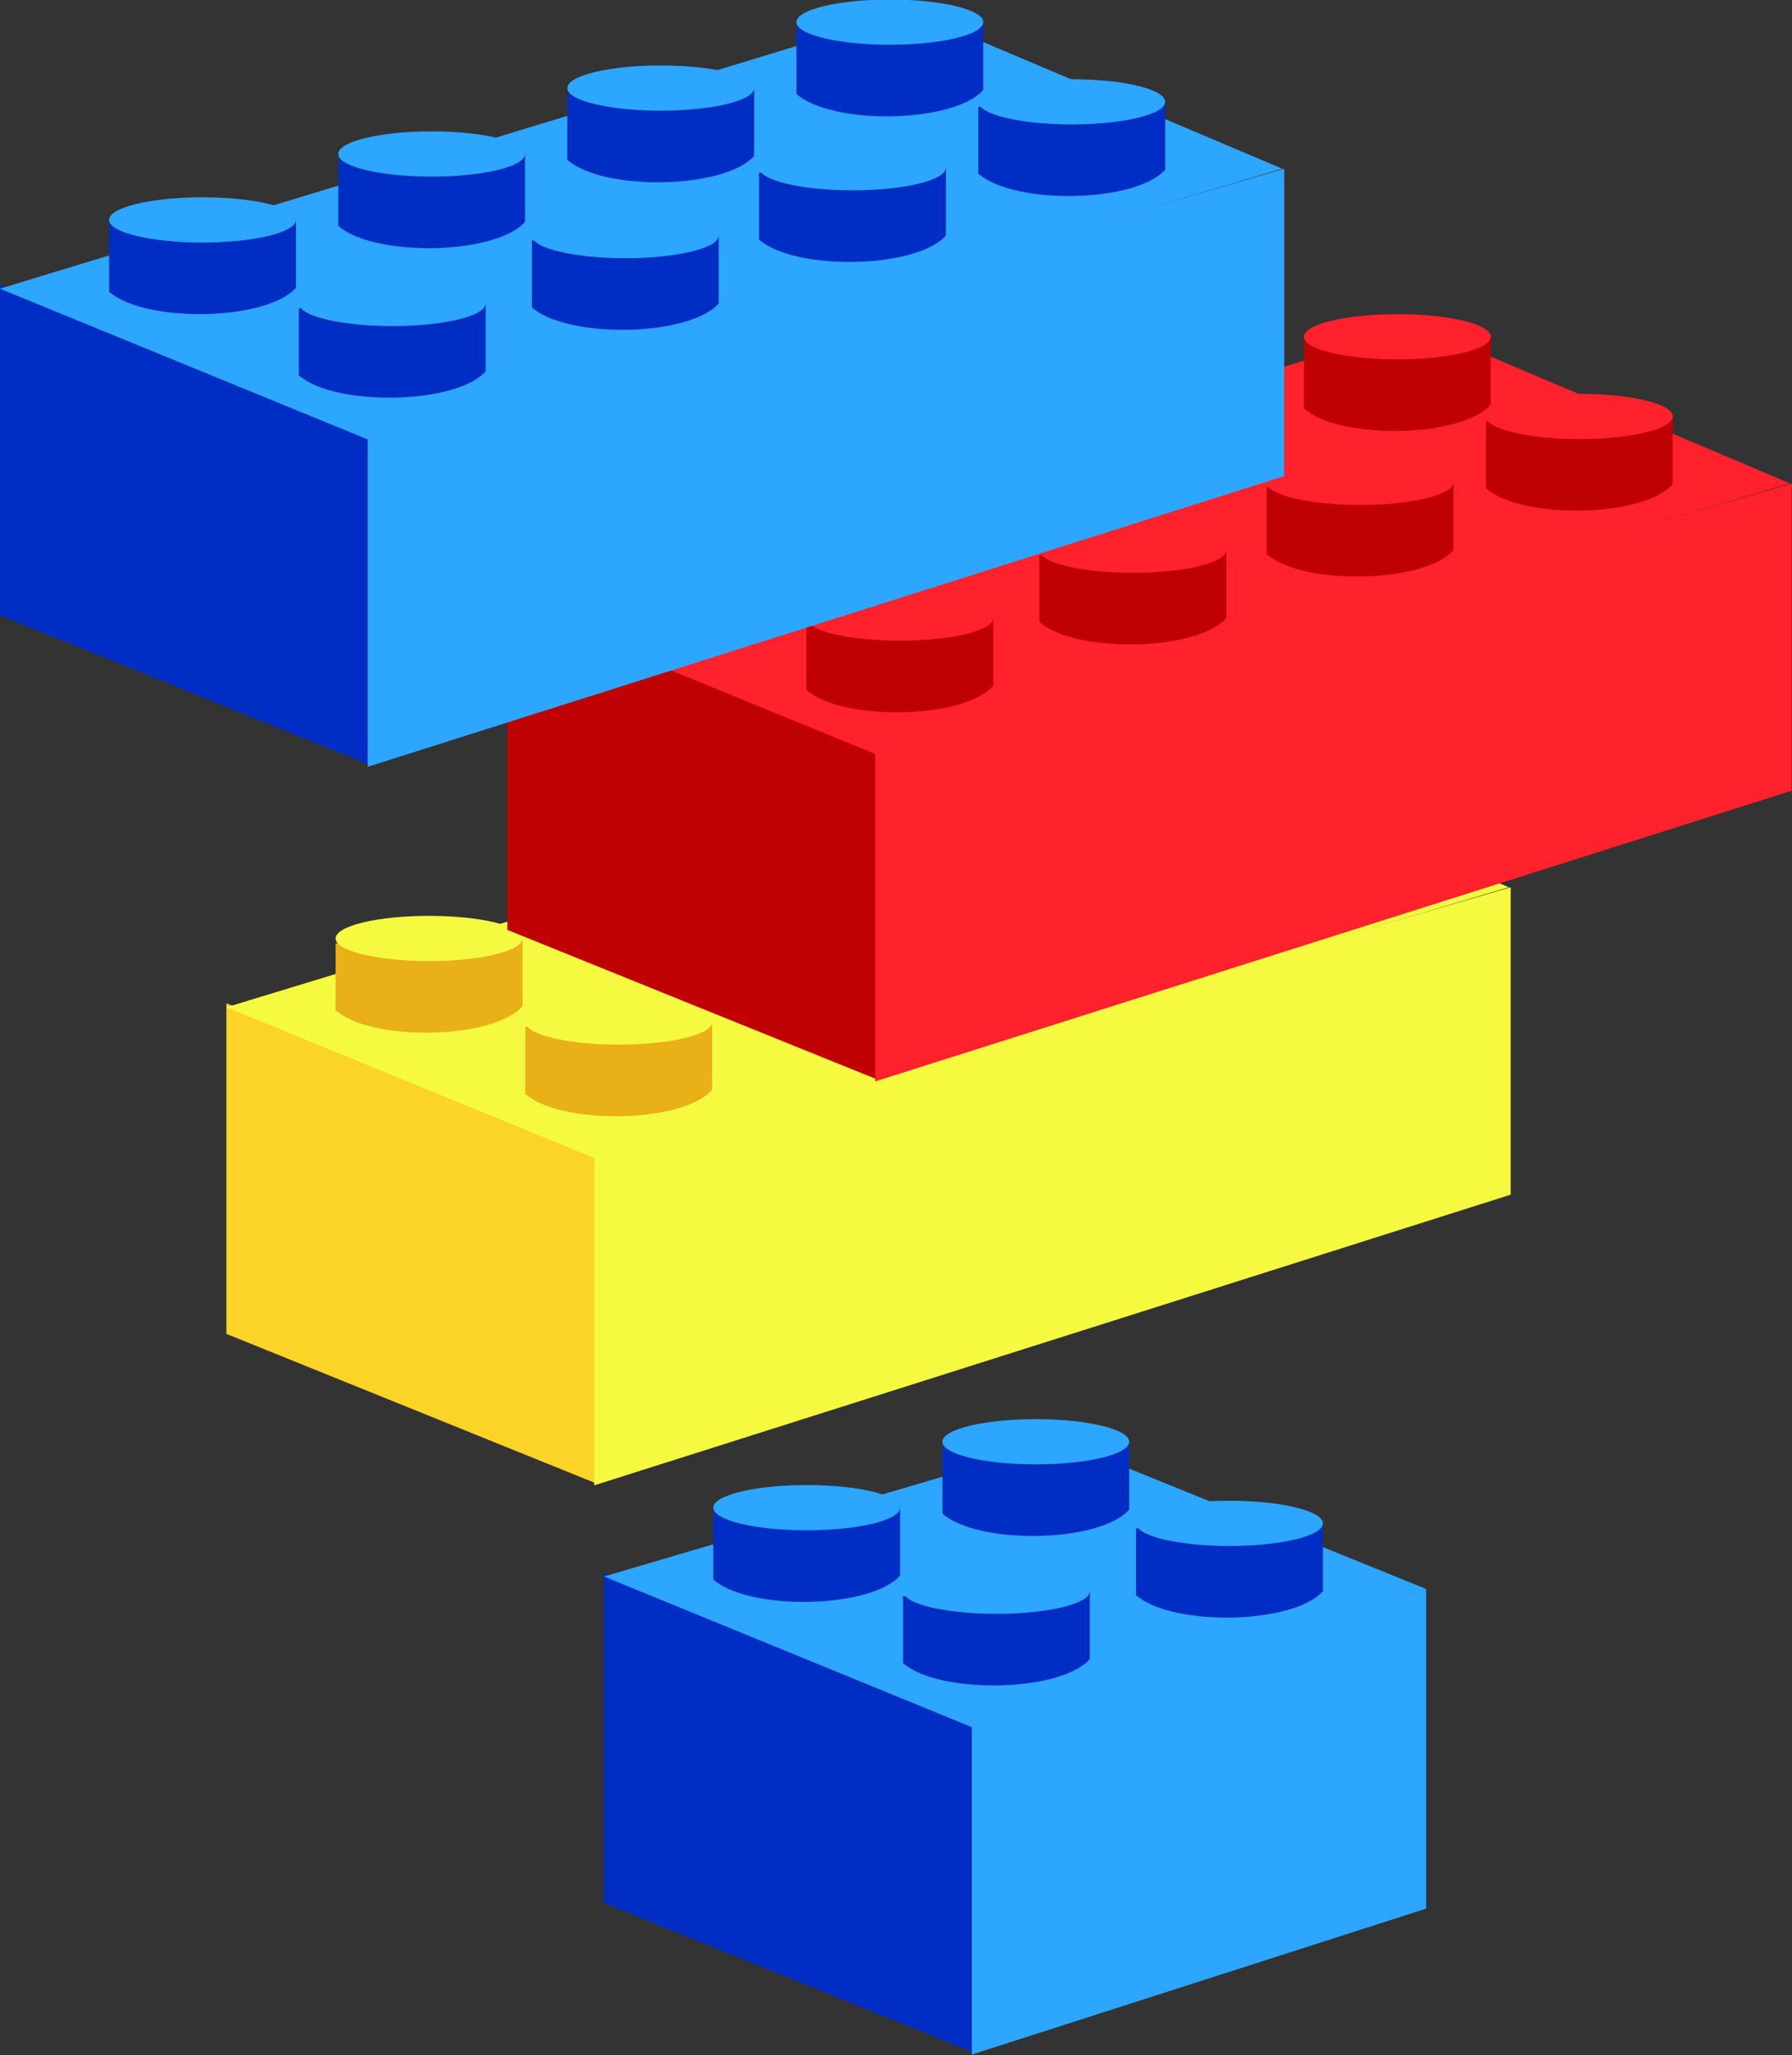 <?xml version="1.0" encoding="UTF-8" standalone="no"?>
<!-- Created with Inkscape (http://www.inkscape.org/) -->
<svg
   xmlns:dc="http://purl.org/dc/elements/1.1/"
   xmlns:cc="http://web.resource.org/cc/"
   xmlns:rdf="http://www.w3.org/1999/02/22-rdf-syntax-ns#"
   xmlns:svg="http://www.w3.org/2000/svg"
   xmlns="http://www.w3.org/2000/svg"
   xmlns:sodipodi="http://sodipodi.sourceforge.net/DTD/sodipodi-0.dtd"
   xmlns:inkscape="http://www.inkscape.org/namespaces/inkscape"
   width="698.52"
   height="800.908"
   id="svg2830"
   sodipodi:version="0.32"
   inkscape:version="0.45.1"
   sodipodi:docbase="/home/brunurb/Desktop/LegoBlocks brunurb"
   sodipodi:docname="LegoBlocks brunurb.svg"
   inkscape:output_extension="org.inkscape.output.svg.inkscape"
   inkscape:export-filename="/home/brunurb/Desktop/LegoBlocks brunurb/LegoBlocks brunurb.png"
   inkscape:export-xdpi="72"
   inkscape:export-ydpi="72"
   version="1.0">
  <rect width="100%" height="100%" fill="#333333" stroke="none"/>
  <defs
     id="defs2832" />
  <sodipodi:namedview
     id="base"
     pagecolor="#ffffff"
     bordercolor="#666666"
     borderopacity="1.0"
     gridtolerance="10000"
     guidetolerance="10"
     objecttolerance="10"
     inkscape:pageopacity="0.0"
     inkscape:pageshadow="2"
     inkscape:zoom="0.35"
     inkscape:cx="375"
     inkscape:cy="241.29363"
     inkscape:document-units="px"
     inkscape:current-layer="layer1"
     inkscape:window-width="1280"
     inkscape:window-height="951"
     inkscape:window-x="0"
     inkscape:window-y="24" />
  <g
     inkscape:label="Layer 1"
     inkscape:groupmode="layer"
     id="layer1"
     transform="translate(-27.682,-60.069)">
    <g
       id="g3245"
       transform="translate(-17.143,-97.143)">
      <g
         transform="matrix(5.724,0,0,5.724,-1262.682,-2786.683)"
         id="g3164"
         style="fill:#002ec4;fill-opacity:1">
        <path
           style="fill:#002ec4;fill-opacity:1"
           id="path3166"
           d="M 269.56,621.363 L 269.56,643.864 L 294.741,654.044 L 294.741,631.542 L 269.56,621.363 z " />
      </g>
      <g
         transform="matrix(5.724,0,0,5.724,-1262.682,-2786.683)"
         id="g3168"
         style="fill:#2da6ff">
        <path
           id="path3170"
           d="M 325.546,644.241 L 325.546,622.481 L 294.607,631.676 L 294.607,654.177 L 325.546,644.241 z " />
      </g>
      <g
         transform="matrix(5.724,0,0,5.724,-1262.682,-2786.683)"
         id="g3172"
         style="fill:#2da6ff">
        <path
           id="path3174"
           d="M 269.56,621.631 L 300.752,612.439 L 325.546,622.481 L 294.741,631.943 L 269.56,621.631 z " />
      </g>
      <g
         transform="matrix(5.724,0,0,5.724,-1262.682,-2786.683)"
         id="g3176"
         style="fill:#002ec4">
        <path
           id="path3178"
           d="M 289.92,622.969 L 289.92,627.523 C 292.33,629.666 300.633,629.533 302.643,627.255 L 302.643,622.567 L 289.92,622.969 z " />
      </g>
      <g
         transform="matrix(5.724,0,0,5.724,-1262.682,-2786.683)"
         id="g3180"
         style="fill:#2da6ff">
        <path
           id="path3182"
           d="M 289.92,622.635 C 289.92,621.785 292.768,621.095 296.281,621.095 C 299.795,621.095 302.643,621.785 302.643,622.635 C 302.643,623.486 299.795,624.175 296.281,624.175 C 292.768,624.175 289.92,623.486 289.92,622.635 z " />
      </g>
      <g
         transform="matrix(5.724,0,0,5.724,-1262.682,-2786.683)"
         id="g3188"
         style="fill:#002ec4">
        <path
           id="path3190"
           d="M 305.79,618.348 L 305.79,622.902 C 308.201,625.046 316.504,624.912 318.513,622.635 L 318.513,617.947 L 305.79,618.348 z " />
      </g>
      <g
         transform="matrix(5.724,0,0,5.724,-1262.682,-2786.683)"
         id="g3192"
         style="fill:#2da6ff">
        <path
           id="path3194"
           d="M 305.79,618.015 C 305.79,617.164 308.638,616.475 312.152,616.475 C 315.665,616.475 318.513,617.164 318.513,618.015 C 318.513,618.865 315.665,619.555 312.152,619.555 C 308.638,619.555 305.79,618.865 305.79,618.015 z " />
      </g>
      <g
         transform="matrix(5.724,0,0,5.724,-1262.682,-2786.683)"
         id="g3200"
         style="fill:#002ec4">
        <path
           id="path3202"
           d="M 292.601,612.793 L 292.601,617.347 C 295.012,619.49 303.315,619.356 305.324,617.079 L 305.324,612.391 L 292.601,612.793 z " />
      </g>
      <g
         transform="matrix(5.724,0,0,5.724,-1262.682,-2786.683)"
         id="g3204"
         style="fill:#2da6ff">
        <path
           id="path3206"
           d="M 292.601,612.459 C 292.601,611.609 295.449,610.919 298.963,610.919 C 302.476,610.919 305.324,611.609 305.324,612.459 C 305.324,613.31 302.476,613.999 298.963,613.999 C 295.449,613.999 292.601,613.31 292.601,612.459 z " />
      </g>
      <g
         transform="matrix(5.724,0,0,5.724,-1262.682,-2786.683)"
         id="g3212"
         style="fill:#002ec4">
        <path
           id="path3214"
           d="M 276.999,617.281 L 276.999,621.835 C 279.41,623.978 287.713,623.844 289.722,621.567 L 289.722,616.879 L 276.999,617.281 z " />
      </g>
      <g
         transform="matrix(5.724,0,0,5.724,-1262.682,-2786.683)"
         id="g3216"
         style="fill:#2da6ff">
        <path
           id="path3218"
           d="M 276.999,616.947 C 276.999,616.096 279.847,615.407 283.361,615.407 C 286.874,615.407 289.722,616.096 289.722,616.947 C 289.722,617.798 286.874,618.487 283.361,618.487 C 279.847,618.487 276.999,617.798 276.999,616.947 z " />
      </g>
    </g>
    <g
       style="fill:#f5fa40"
       id="g2860"
       transform="matrix(5.724,0,0,5.724,-582.682,-2300.968)">
      <path
         id="path2862"
         d="" />
    </g>
    <g
       style="fill:#f5fa40"
       id="g2872"
       transform="matrix(5.724,0,0,5.724,-582.682,-2300.968)">
      <path
         id="path2874"
         d="" />
    </g>
    <g
       style="fill:#f5fa40"
       id="g2884"
       transform="matrix(5.724,0,0,5.724,-582.682,-2300.968)">
      <path
         id="path2886"
         d="" />
    </g>
    <g
       style="fill:#f5fa40"
       id="g2896"
       transform="matrix(5.724,0,0,5.724,-582.682,-2300.968)">
      <path
         id="path2898"
         d="" />
    </g>
    <g
       style="fill:#f5fa40"
       id="g2908"
       transform="matrix(5.724,0,0,5.724,-582.682,-2300.968)">
      <path
         id="path2910"
         d="" />
    </g>
    <g
       style="fill:#f5fa40"
       id="g2920"
       transform="matrix(5.724,0,0,5.724,-582.682,-2300.968)">
      <path
         id="path2922"
         d="" />
    </g>
    <g
       style="fill:#f5fa40"
       id="g2932"
       transform="matrix(5.724,0,0,5.724,-582.682,-2300.968)">
      <path
         id="path2934"
         d="" />
    </g>
    <g
       style="fill:#f5fa40"
       id="g2944"
       transform="matrix(5.724,0,0,5.724,-582.682,-2300.968)">
      <path
         id="path2946"
         d="" />
    </g>
    <g
       style="fill:#ff212c"
       id="g2968"
       transform="matrix(5.724,0,0,5.724,-582.682,-2300.968)">
      <path
         id="path2970"
         d="" />
    </g>
    <g
       style="fill:#ff212c"
       id="g2980"
       transform="matrix(5.724,0,0,5.724,-582.682,-2300.968)">
      <path
         id="path2982"
         d="" />
    </g>
    <g
       style="fill:#ff212c"
       id="g2992"
       transform="matrix(5.724,0,0,5.724,-582.682,-2300.968)">
      <path
         id="path2994"
         d="" />
    </g>
    <g
       style="fill:#ff212c"
       id="g3004"
       transform="matrix(5.724,0,0,5.724,-582.682,-2300.968)">
      <path
         id="path3006"
         d="" />
    </g>
    <g
       style="fill:#ff212c"
       id="g3016"
       transform="matrix(5.724,0,0,5.724,-582.682,-2300.968)">
      <path
         id="path3018"
         d="" />
    </g>
    <g
       style="fill:#ff212c"
       id="g3028"
       transform="matrix(5.724,0,0,5.724,-582.682,-2300.968)">
      <path
         id="path3030"
         d="" />
    </g>
    <g
       style="fill:#ff212c"
       id="g3040"
       transform="matrix(5.724,0,0,5.724,-582.682,-2300.968)">
      <path
         id="path3042"
         d="" />
    </g>
    <g
       style="fill:#ff212c"
       id="g3052"
       transform="matrix(5.724,0,0,5.724,-582.682,-2300.968)">
      <path
         id="path3054"
         d="" />
    </g>
    <g
       style="fill:#2da6ff"
       id="g3076"
       transform="matrix(5.724,0,0,5.724,-582.682,-2300.968)">
      <path
         id="path3078"
         d="" />
    </g>
    <g
       style="fill:#2da6ff"
       id="g3088"
       transform="matrix(5.724,0,0,5.724,-582.682,-2300.968)">
      <path
         id="path3090"
         d="" />
    </g>
    <g
       style="fill:#2da6ff"
       id="g3100"
       transform="matrix(5.724,0,0,5.724,-582.682,-2300.968)">
      <path
         id="path3102"
         d="" />
    </g>
    <g
       style="fill:#2da6ff"
       id="g3112"
       transform="matrix(5.724,0,0,5.724,-582.682,-2300.968)">
      <path
         id="path3114"
         d="" />
    </g>
    <g
       style="fill:#2da6ff"
       id="g3124"
       transform="matrix(5.724,0,0,5.724,-582.682,-2300.968)">
      <path
         id="path3126"
         d="" />
    </g>
    <g
       style="fill:#2da6ff"
       id="g3136"
       transform="matrix(5.724,0,0,5.724,-582.682,-2300.968)">
      <path
         id="path3138"
         d="" />
    </g>
    <g
       style="fill:#2da6ff"
       id="g3148"
       transform="matrix(5.724,0,0,5.724,-582.682,-2300.968)">
      <path
         id="path3150"
         d="" />
    </g>
    <g
       id="g3269">
      <g
         transform="matrix(5.724,0,0,5.724,-582.682,-2300.968)"
         id="g2840"
         style="fill:#fcd327">
        <path
           id="path2842"
           d="M 122.048,480.785 L 122.048,503.287 L 147.229,513.466 L 147.229,490.964 L 122.048,480.785 z " />
      </g>
      <g
         transform="matrix(5.724,0,0,5.724,-582.682,-2300.968)"
         id="g2844"
         style="fill:#f5fa40">
        <path
           id="path2846"
           d="M 209.509,493.81 L 209.509,472.881 L 147.095,491.098 L 147.095,513.6 L 209.509,493.81 z " />
      </g>
      <g
         transform="matrix(5.724,0,0,5.724,-582.682,-2300.968)"
         id="g2848"
         style="fill:#f5fa40">
        <path
           id="path2850"
           d="M 122.048,481.053 L 184.06,462.166 L 209.375,472.881 L 147.229,491.366 L 122.048,481.053 z " />
      </g>
      <g
         transform="matrix(5.724,0,0,5.724,-582.682,-2300.968)"
         id="g2852"
         style="fill:#e9b018">
        <path
           id="path2854"
           d="M 142.407,482.391 L 142.407,486.945 C 144.818,489.089 153.121,488.955 155.131,486.678 L 155.131,481.989 L 142.407,482.391 z " />
      </g>
      <g
         transform="matrix(5.724,0,0,5.724,-582.682,-2300.968)"
         id="g2856"
         style="fill:#f5fa40">
        <path
           id="path2858"
           d="M 142.407,482.057 C 142.407,481.207 145.255,480.517 148.769,480.517 C 152.282,480.517 155.131,481.207 155.131,482.057 C 155.131,482.908 152.282,483.597 148.769,483.597 C 145.255,483.597 142.407,482.908 142.407,482.057 z " />
      </g>
      <g
         transform="matrix(5.724,0,0,5.724,-582.682,-2300.968)"
         id="g2864"
         style="fill:#e9b018">
        <path
           id="path2866"
           d="M 158.278,477.77 L 158.278,482.325 C 160.689,484.468 168.992,484.334 171.001,482.057 L 171.001,477.369 L 158.278,477.77 z " />
      </g>
      <g
         transform="matrix(5.724,0,0,5.724,-582.682,-2300.968)"
         id="g2868"
         style="fill:#f5fa40">
        <path
           id="path2870"
           d="M 158.278,477.437 C 158.278,476.586 161.126,475.897 164.639,475.897 C 168.153,475.897 171.001,476.586 171.001,477.437 C 171.001,478.287 168.153,478.977 164.639,478.977 C 161.126,478.977 158.278,478.287 158.278,477.437 z " />
      </g>
      <g
         transform="matrix(5.724,0,0,5.724,-582.682,-2300.968)"
         id="g2876"
         style="fill:#e9b018">
        <path
           id="path2878"
           d="M 173.747,473.15 L 173.747,477.704 C 176.158,479.847 184.461,479.713 186.47,477.436 L 186.47,472.748 L 173.747,473.15 z " />
      </g>
      <g
         transform="matrix(5.724,0,0,5.724,-582.682,-2300.968)"
         id="g2880"
         style="fill:#f5fa40">
        <path
           id="path2882"
           d="M 173.747,472.816 C 173.747,471.965 176.595,471.276 180.109,471.276 C 183.622,471.276 186.47,471.965 186.47,472.816 C 186.47,473.667 183.622,474.356 180.109,474.356 C 176.595,474.356 173.747,473.667 173.747,472.816 z " />
      </g>
      <g
         transform="matrix(5.724,0,0,5.724,-582.682,-2300.968)"
         id="g2888"
         style="fill:#e9b018">
        <path
           id="path2890"
           d="M 188.681,468.663 L 188.681,473.217 C 191.092,475.36 199.395,475.226 201.404,472.949 L 201.404,468.261 L 188.681,468.663 z " />
      </g>
      <g
         transform="matrix(5.724,0,0,5.724,-582.682,-2300.968)"
         id="g2892"
         style="fill:#f5fa40">
        <path
           id="path2894"
           d="M 188.681,468.329 C 188.681,467.479 191.529,466.789 195.042,466.789 C 198.556,466.789 201.404,467.479 201.404,468.329 C 201.404,469.18 198.556,469.869 195.042,469.869 C 191.529,469.869 188.681,469.18 188.681,468.329 z " />
      </g>
      <g
         transform="matrix(5.724,0,0,5.724,-582.682,-2300.968)"
         id="g2900"
         style="fill:#e9b018">
        <path
           id="path2902"
           d="M 176.293,463.239 L 176.293,467.793 C 178.703,469.937 187.006,469.803 189.016,467.526 L 189.016,462.838 L 176.293,463.239 z " />
      </g>
      <g
         transform="matrix(5.724,0,0,5.724,-582.682,-2300.968)"
         id="g2904"
         style="fill:#f5fa40">
        <path
           id="path2906"
           d="M 176.293,462.906 C 176.293,462.055 179.141,461.366 182.654,461.366 C 186.168,461.366 189.016,462.055 189.016,462.906 C 189.016,463.756 186.168,464.446 182.654,464.446 C 179.141,464.446 176.293,463.756 176.293,462.906 z " />
      </g>
      <g
         transform="matrix(5.724,0,0,5.724,-582.682,-2300.968)"
         id="g2912"
         style="fill:#e9b018">
        <path
           id="path2914"
           d="M 160.691,467.727 L 160.691,472.281 C 163.101,474.425 171.405,474.291 173.414,472.014 L 173.414,467.325 L 160.691,467.727 z " />
      </g>
      <g
         transform="matrix(5.724,0,0,5.724,-582.682,-2300.968)"
         id="g2916"
         style="fill:#f5fa40">
        <path
           id="path2918"
           d="M 160.691,467.393 C 160.691,466.543 163.539,465.853 167.052,465.853 C 170.566,465.853 173.414,466.543 173.414,467.393 C 173.414,468.244 170.566,468.933 167.052,468.933 C 163.539,468.933 160.691,468.244 160.691,467.393 z " />
      </g>
      <g
         transform="matrix(5.724,0,0,5.724,-582.682,-2300.968)"
         id="g2924"
         style="fill:#e9b018">
        <path
           id="path2926"
           d="M 145.089,472.215 L 145.089,476.769 C 147.5,478.912 155.803,478.779 157.812,476.501 L 157.812,471.813 L 145.089,472.215 z " />
      </g>
      <g
         transform="matrix(5.724,0,0,5.724,-582.682,-2300.968)"
         id="g2928"
         style="fill:#f5fa40">
        <path
           id="path2930"
           d="M 145.089,471.881 C 145.089,471.031 147.937,470.341 151.45,470.341 C 154.964,470.341 157.812,471.031 157.812,471.881 C 157.812,472.732 154.964,473.421 151.45,473.421 C 147.937,473.421 145.089,472.732 145.089,471.881 z " />
      </g>
      <g
         transform="matrix(5.724,0,0,5.724,-582.682,-2300.968)"
         id="g2936"
         style="fill:#e9b018">
        <path
           id="path2938"
           d="M 129.487,476.703 L 129.487,481.257 C 131.898,483.4 140.201,483.266 142.21,480.989 L 142.21,476.301 L 129.487,476.703 z " />
      </g>
      <g
         transform="matrix(5.724,0,0,5.724,-582.682,-2300.968)"
         id="g2940"
         style="fill:#f5fa40">
        <path
           id="path2942"
           d="M 129.487,476.369 C 129.487,475.519 132.335,474.829 135.848,474.829 C 139.362,474.829 142.21,475.519 142.21,476.369 C 142.21,477.22 139.362,477.909 135.848,477.909 C 132.335,477.909 129.487,477.22 129.487,476.369 z " />
      </g>
      <g
         transform="matrix(5.724,0,0,5.724,-582.682,-2300.968)"
         id="g2948"
         style="fill:#c00104;fill-opacity:1">
        <path
           style="fill:#c00104;fill-opacity:1"
           id="path2950"
           d="M 141.187,453.286 L 141.187,475.787 L 166.368,485.967 L 166.368,463.465 L 141.187,453.286 z " />
      </g>
      <g
         transform="matrix(5.724,0,0,5.724,-582.682,-2300.968)"
         id="g2952"
         style="fill:#ff212c">
        <path
           id="path2954"
           d="M 228.648,466.311 L 228.648,445.382 L 166.234,463.599 L 166.234,486.1 L 228.648,466.311 z " />
      </g>
      <g
         transform="matrix(5.724,0,0,5.724,-582.682,-2300.968)"
         id="g2956"
         style="fill:#ff212c">
        <path
           id="path2958"
           d="M 141.187,453.553 L 203.2,434.667 L 228.514,445.382 L 166.368,463.866 L 141.187,453.553 z " />
      </g>
      <g
         transform="matrix(5.724,0,0,5.724,-582.682,-2300.968)"
         id="g2960"
         style="fill:#c00104">
        <path
           id="path2962"
           d="M 161.547,454.892 L 161.547,459.446 C 163.957,461.589 172.26,461.456 174.27,459.178 L 174.27,454.49 L 161.547,454.892 z " />
      </g>
      <g
         transform="matrix(5.724,0,0,5.724,-582.682,-2300.968)"
         id="g2964"
         style="fill:#ff212c">
        <path
           id="path2966"
           d="M 161.547,454.558 C 161.547,453.708 164.395,453.018 167.908,453.018 C 171.422,453.018 174.27,453.708 174.27,454.558 C 174.27,455.409 171.422,456.098 167.908,456.098 C 164.395,456.098 161.547,455.409 161.547,454.558 z " />
      </g>
      <g
         transform="matrix(5.724,0,0,5.724,-582.682,-2300.968)"
         id="g2972"
         style="fill:#c00104">
        <path
           id="path2974"
           d="M 177.417,450.271 L 177.417,454.825 C 179.828,456.969 188.131,456.835 190.14,454.558 L 190.14,449.87 L 177.417,450.271 z " />
      </g>
      <g
         transform="matrix(5.724,0,0,5.724,-582.682,-2300.968)"
         id="g2976"
         style="fill:#ff212c">
        <path
           id="path2978"
           d="M 177.417,449.938 C 177.417,449.087 180.265,448.398 183.779,448.398 C 187.292,448.398 190.14,449.087 190.14,449.938 C 190.14,450.788 187.292,451.478 183.779,451.478 C 180.265,451.478 177.417,450.788 177.417,449.938 z " />
      </g>
      <g
         transform="matrix(5.724,0,0,5.724,-582.682,-2300.968)"
         id="g2984"
         style="fill:#c00104">
        <path
           id="path2986"
           d="M 192.886,445.65 L 192.886,450.205 C 195.297,452.348 203.6,452.214 205.609,449.937 L 205.609,445.249 L 192.886,445.65 z " />
      </g>
      <g
         transform="matrix(5.724,0,0,5.724,-582.682,-2300.968)"
         id="g2988"
         style="fill:#ff212c">
        <path
           id="path2990"
           d="M 192.886,445.317 C 192.886,444.466 195.734,443.777 199.248,443.777 C 202.761,443.777 205.609,444.466 205.609,445.317 C 205.609,446.167 202.761,446.857 199.248,446.857 C 195.734,446.857 192.886,446.167 192.886,445.317 z " />
      </g>
      <g
         transform="matrix(5.724,0,0,5.724,-582.682,-2300.968)"
         id="g2996"
         style="fill:#c00104">
        <path
           id="path2998"
           d="M 207.82,441.164 L 207.82,445.718 C 210.231,447.861 218.534,447.727 220.543,445.45 L 220.543,440.762 L 207.82,441.164 z " />
      </g>
      <g
         transform="matrix(5.724,0,0,5.724,-582.682,-2300.968)"
         id="g3000"
         style="fill:#ff212c">
        <path
           id="path3002"
           d="M 207.82,440.83 C 207.82,439.98 210.668,439.29 214.182,439.29 C 217.695,439.29 220.543,439.98 220.543,440.83 C 220.543,441.681 217.695,442.37 214.182,442.37 C 210.668,442.37 207.82,441.681 207.82,440.83 z " />
      </g>
      <g
         transform="matrix(5.724,0,0,5.724,-582.682,-2300.968)"
         id="g3008"
         style="fill:#c00104">
        <path
           id="path3010"
           d="M 195.432,435.74 L 195.432,440.294 C 197.843,442.438 206.146,442.304 208.155,440.027 L 208.155,435.338 L 195.432,435.74 z " />
      </g>
      <g
         transform="matrix(5.724,0,0,5.724,-582.682,-2300.968)"
         id="g3012"
         style="fill:#ff212c">
        <path
           id="path3014"
           d="M 195.432,435.406 C 195.432,434.556 198.28,433.866 201.793,433.866 C 205.307,433.866 208.155,434.556 208.155,435.406 C 208.155,436.257 205.307,436.946 201.793,436.946 C 198.28,436.946 195.432,436.257 195.432,435.406 z " />
      </g>
      <g
         transform="matrix(5.724,0,0,5.724,-582.682,-2300.968)"
         id="g3020"
         style="fill:#c00104">
        <path
           id="path3022"
           d="M 179.83,440.228 L 179.83,444.782 C 182.241,446.925 190.544,446.792 192.553,444.514 L 192.553,439.826 L 179.83,440.228 z " />
      </g>
      <g
         transform="matrix(5.724,0,0,5.724,-582.682,-2300.968)"
         id="g3024"
         style="fill:#ff212c">
        <path
           id="path3026"
           d="M 179.83,439.894 C 179.83,439.044 182.678,438.354 186.191,438.354 C 189.705,438.354 192.553,439.044 192.553,439.894 C 192.553,440.745 189.705,441.434 186.191,441.434 C 182.678,441.434 179.83,440.745 179.83,439.894 z " />
      </g>
      <g
         transform="matrix(5.724,0,0,5.724,-582.682,-2300.968)"
         id="g3032"
         style="fill:#c00104">
        <path
           id="path3034"
           d="M 164.228,444.716 L 164.228,449.27 C 166.639,451.413 174.942,451.279 176.951,449.002 L 176.951,444.314 L 164.228,444.716 z " />
      </g>
      <g
         transform="matrix(5.724,0,0,5.724,-582.682,-2300.968)"
         id="g3036"
         style="fill:#ff212c">
        <path
           id="path3038"
           d="M 164.228,444.382 C 164.228,443.532 167.076,442.842 170.59,442.842 C 174.103,442.842 176.951,443.532 176.951,444.382 C 176.951,445.233 174.103,445.922 170.59,445.922 C 167.076,445.922 164.228,445.233 164.228,444.382 z " />
      </g>
      <g
         transform="matrix(5.724,0,0,5.724,-582.682,-2300.968)"
         id="g3044"
         style="fill:#c00104">
        <path
           id="path3046"
           d="M 148.626,449.204 L 148.626,453.758 C 151.037,455.901 159.34,455.767 161.349,453.49 L 161.349,448.802 L 148.626,449.204 z " />
      </g>
      <g
         transform="matrix(5.724,0,0,5.724,-582.682,-2300.968)"
         id="g3048"
         style="fill:#ff212c">
        <path
           id="path3050"
           d="M 148.626,448.87 C 148.626,448.019 151.474,447.33 154.988,447.33 C 158.501,447.33 161.349,448.019 161.349,448.87 C 161.349,449.721 158.501,450.41 154.988,450.41 C 151.474,450.41 148.626,449.721 148.626,448.87 z " />
      </g>
      <g
         transform="matrix(5.724,0,0,5.724,-582.682,-2300.968)"
         id="g3056"
         style="fill:#002ec4;fill-opacity:1">
        <path
           style="fill:#002ec4;fill-opacity:1"
           id="path3058"
           d="M 106.624,431.868 L 106.624,454.369 L 131.805,464.548 L 131.805,442.047 L 106.624,431.868 z " />
      </g>
      <g
         transform="matrix(5.724,0,0,5.724,-582.682,-2300.968)"
         id="g3060"
         style="fill:#2da6ff">
        <path
           id="path3062"
           d="M 194.085,444.893 L 194.085,423.964 L 131.671,442.181 L 131.671,464.682 L 194.085,444.893 z " />
      </g>
      <g
         transform="matrix(5.724,0,0,5.724,-582.682,-2300.968)"
         id="g3064"
         style="fill:#2da6ff">
        <path
           id="path3066"
           d="M 106.624,432.135 L 168.636,413.249 L 193.951,423.964 L 131.805,442.448 L 106.624,432.135 z " />
      </g>
      <g
         transform="matrix(5.724,0,0,5.724,-582.682,-2300.968)"
         id="g3068"
         style="fill:#002ec4">
        <path
           id="path3070"
           d="M 126.983,433.474 L 126.983,438.028 C 129.394,440.171 137.697,440.037 139.706,437.76 L 139.706,433.072 L 126.983,433.474 z " />
      </g>
      <g
         transform="matrix(5.724,0,0,5.724,-582.682,-2300.968)"
         id="g3072"
         style="fill:#2da6ff">
        <path
           id="path3074"
           d="M 126.983,433.14 C 126.983,432.29 129.831,431.6 133.345,431.6 C 136.858,431.6 139.706,432.29 139.706,433.14 C 139.706,433.991 136.858,434.68 133.345,434.68 C 129.831,434.68 126.983,433.991 126.983,433.14 z " />
      </g>
      <g
         transform="matrix(5.724,0,0,5.724,-582.682,-2300.968)"
         id="g3080"
         style="fill:#002ec4">
        <path
           id="path3082"
           d="M 142.854,428.853 L 142.854,433.407 C 145.264,435.551 153.567,435.417 155.577,433.14 L 155.577,428.452 L 142.854,428.853 z " />
      </g>
      <g
         transform="matrix(5.724,0,0,5.724,-582.682,-2300.968)"
         id="g3084"
         style="fill:#2da6ff">
        <path
           id="path3086"
           d="M 142.854,428.519 C 142.854,427.669 145.702,426.979 149.215,426.979 C 152.729,426.979 155.577,427.669 155.577,428.519 C 155.577,429.37 152.729,430.06 149.215,430.06 C 145.702,430.06 142.854,429.37 142.854,428.519 z " />
      </g>
      <g
         transform="matrix(5.724,0,0,5.724,-582.682,-2300.968)"
         id="g3092"
         style="fill:#002ec4">
        <path
           id="path3094"
           d="M 158.323,424.232 L 158.323,428.787 C 160.734,430.93 169.037,430.796 171.046,428.519 L 171.046,423.831 L 158.323,424.232 z " />
      </g>
      <g
         transform="matrix(5.724,0,0,5.724,-582.682,-2300.968)"
         id="g3096"
         style="fill:#2da6ff">
        <path
           id="path3098"
           d="M 158.323,423.899 C 158.323,423.048 161.171,422.359 164.684,422.359 C 168.198,422.359 171.046,423.048 171.046,423.899 C 171.046,424.749 168.198,425.439 164.684,425.439 C 161.171,425.439 158.323,424.749 158.323,423.899 z " />
      </g>
      <g
         transform="matrix(5.724,0,0,5.724,-582.682,-2300.968)"
         id="g3104"
         style="fill:#002ec4">
        <path
           id="path3106"
           d="M 173.257,419.746 L 173.257,424.3 C 175.667,426.443 183.97,426.309 185.98,424.032 L 185.98,419.344 L 173.257,419.746 z " />
      </g>
      <g
         transform="matrix(5.724,0,0,5.724,-582.682,-2300.968)"
         id="g3108"
         style="fill:#2da6ff">
        <path
           id="path3110"
           d="M 173.257,419.412 C 173.257,418.561 176.105,417.872 179.618,417.872 C 183.132,417.872 185.98,418.561 185.98,419.412 C 185.98,420.263 183.132,420.952 179.618,420.952 C 176.105,420.952 173.257,420.263 173.257,419.412 z " />
      </g>
      <g
         transform="matrix(5.724,0,0,5.724,-582.682,-2300.968)"
         id="g3116"
         style="fill:#002ec4">
        <path
           id="path3118"
           d="M 160.868,414.322 L 160.868,418.876 C 163.279,421.019 171.582,420.886 173.592,418.608 L 173.592,413.92 L 160.868,414.322 z " />
      </g>
      <g
         transform="matrix(5.724,0,0,5.724,-582.682,-2300.968)"
         id="g3120"
         style="fill:#2da6ff">
        <path
           id="path3122"
           d="M 160.868,413.988 C 160.868,413.138 163.717,412.448 167.23,412.448 C 170.744,412.448 173.592,413.138 173.592,413.988 C 173.592,414.839 170.744,415.528 167.23,415.528 C 163.717,415.528 160.868,414.839 160.868,413.988 z " />
      </g>
      <g
         transform="matrix(5.724,0,0,5.724,-582.682,-2300.968)"
         id="g3128"
         style="fill:#002ec4">
        <path
           id="path3130"
           d="M 145.267,418.81 L 145.267,423.364 C 147.677,425.507 155.98,425.373 157.99,423.096 L 157.99,418.408 L 145.267,418.81 z " />
      </g>
      <g
         transform="matrix(5.724,0,0,5.724,-582.682,-2300.968)"
         id="g3132"
         style="fill:#2da6ff">
        <path
           id="path3134"
           d="M 145.267,418.476 C 145.267,417.626 148.115,416.936 151.628,416.936 C 155.142,416.936 157.99,417.626 157.99,418.476 C 157.99,419.327 155.142,420.016 151.628,420.016 C 148.115,420.016 145.267,419.327 145.267,418.476 z " />
      </g>
      <g
         transform="matrix(5.724,0,0,5.724,-582.682,-2300.968)"
         id="g3140"
         style="fill:#002ec4">
        <path
           id="path3142"
           d="M 129.665,423.298 L 129.665,427.852 C 132.075,429.995 140.378,429.861 142.388,427.584 L 142.388,422.896 L 129.665,423.298 z " />
      </g>
      <g
         transform="matrix(5.724,0,0,5.724,-582.682,-2300.968)"
         id="g3144"
         style="fill:#2da6ff">
        <path
           id="path3146"
           d="M 129.665,422.964 C 129.665,422.113 132.513,421.424 136.026,421.424 C 139.54,421.424 142.388,422.113 142.388,422.964 C 142.388,423.815 139.54,424.504 136.026,424.504 C 132.513,424.504 129.665,423.815 129.665,422.964 z " />
      </g>
      <g
         transform="matrix(5.724,0,0,5.724,-582.682,-2300.968)"
         id="g3152"
         style="fill:#002ec4">
        <path
           id="path3154"
           d="M 114.063,427.785 L 114.063,432.34 C 116.474,434.483 124.776,434.349 126.786,432.072 L 126.786,427.384 L 114.063,427.785 z " />
      </g>
      <g
         transform="matrix(5.724,0,0,5.724,-582.682,-2300.968)"
         id="g3156"
         style="fill:#2da6ff">
        <path
           id="path3158"
           d="M 114.063,427.452 C 114.063,426.601 116.911,425.912 120.424,425.912 C 123.938,425.912 126.786,426.601 126.786,427.452 C 126.786,428.302 123.938,428.992 120.424,428.992 C 116.911,428.992 114.063,428.302 114.063,427.452 z " />
      </g>
    </g>
    <g
       style="fill:#2da6ff"
       id="g3160"
       transform="matrix(5.724,0,0,5.724,-582.682,-2300.968)">
      <path
         id="path3162"
         d="" />
    </g>
    <g
       style="fill:#2da6ff"
       id="g3184"
       transform="matrix(5.724,0,0,5.724,-582.682,-2300.968)">
      <path
         id="path3186"
         d="" />
    </g>
    <g
       style="fill:#2da6ff"
       id="g3196"
       transform="matrix(5.724,0,0,5.724,-582.682,-2300.968)">
      <path
         id="path3198"
         d="" />
    </g>
    <g
       style="fill:#2da6ff"
       id="g3208"
       transform="matrix(5.724,0,0,5.724,-582.682,-2300.968)">
      <path
         id="path3210"
         d="" />
    </g>
    <g
       style="fill:#2da6ff"
       id="g3220"
       transform="matrix(5.724,0,0,5.724,-582.682,-2300.968)">
      <path
         id="path3222"
         d="" />
    </g>
  </g>
</svg>

